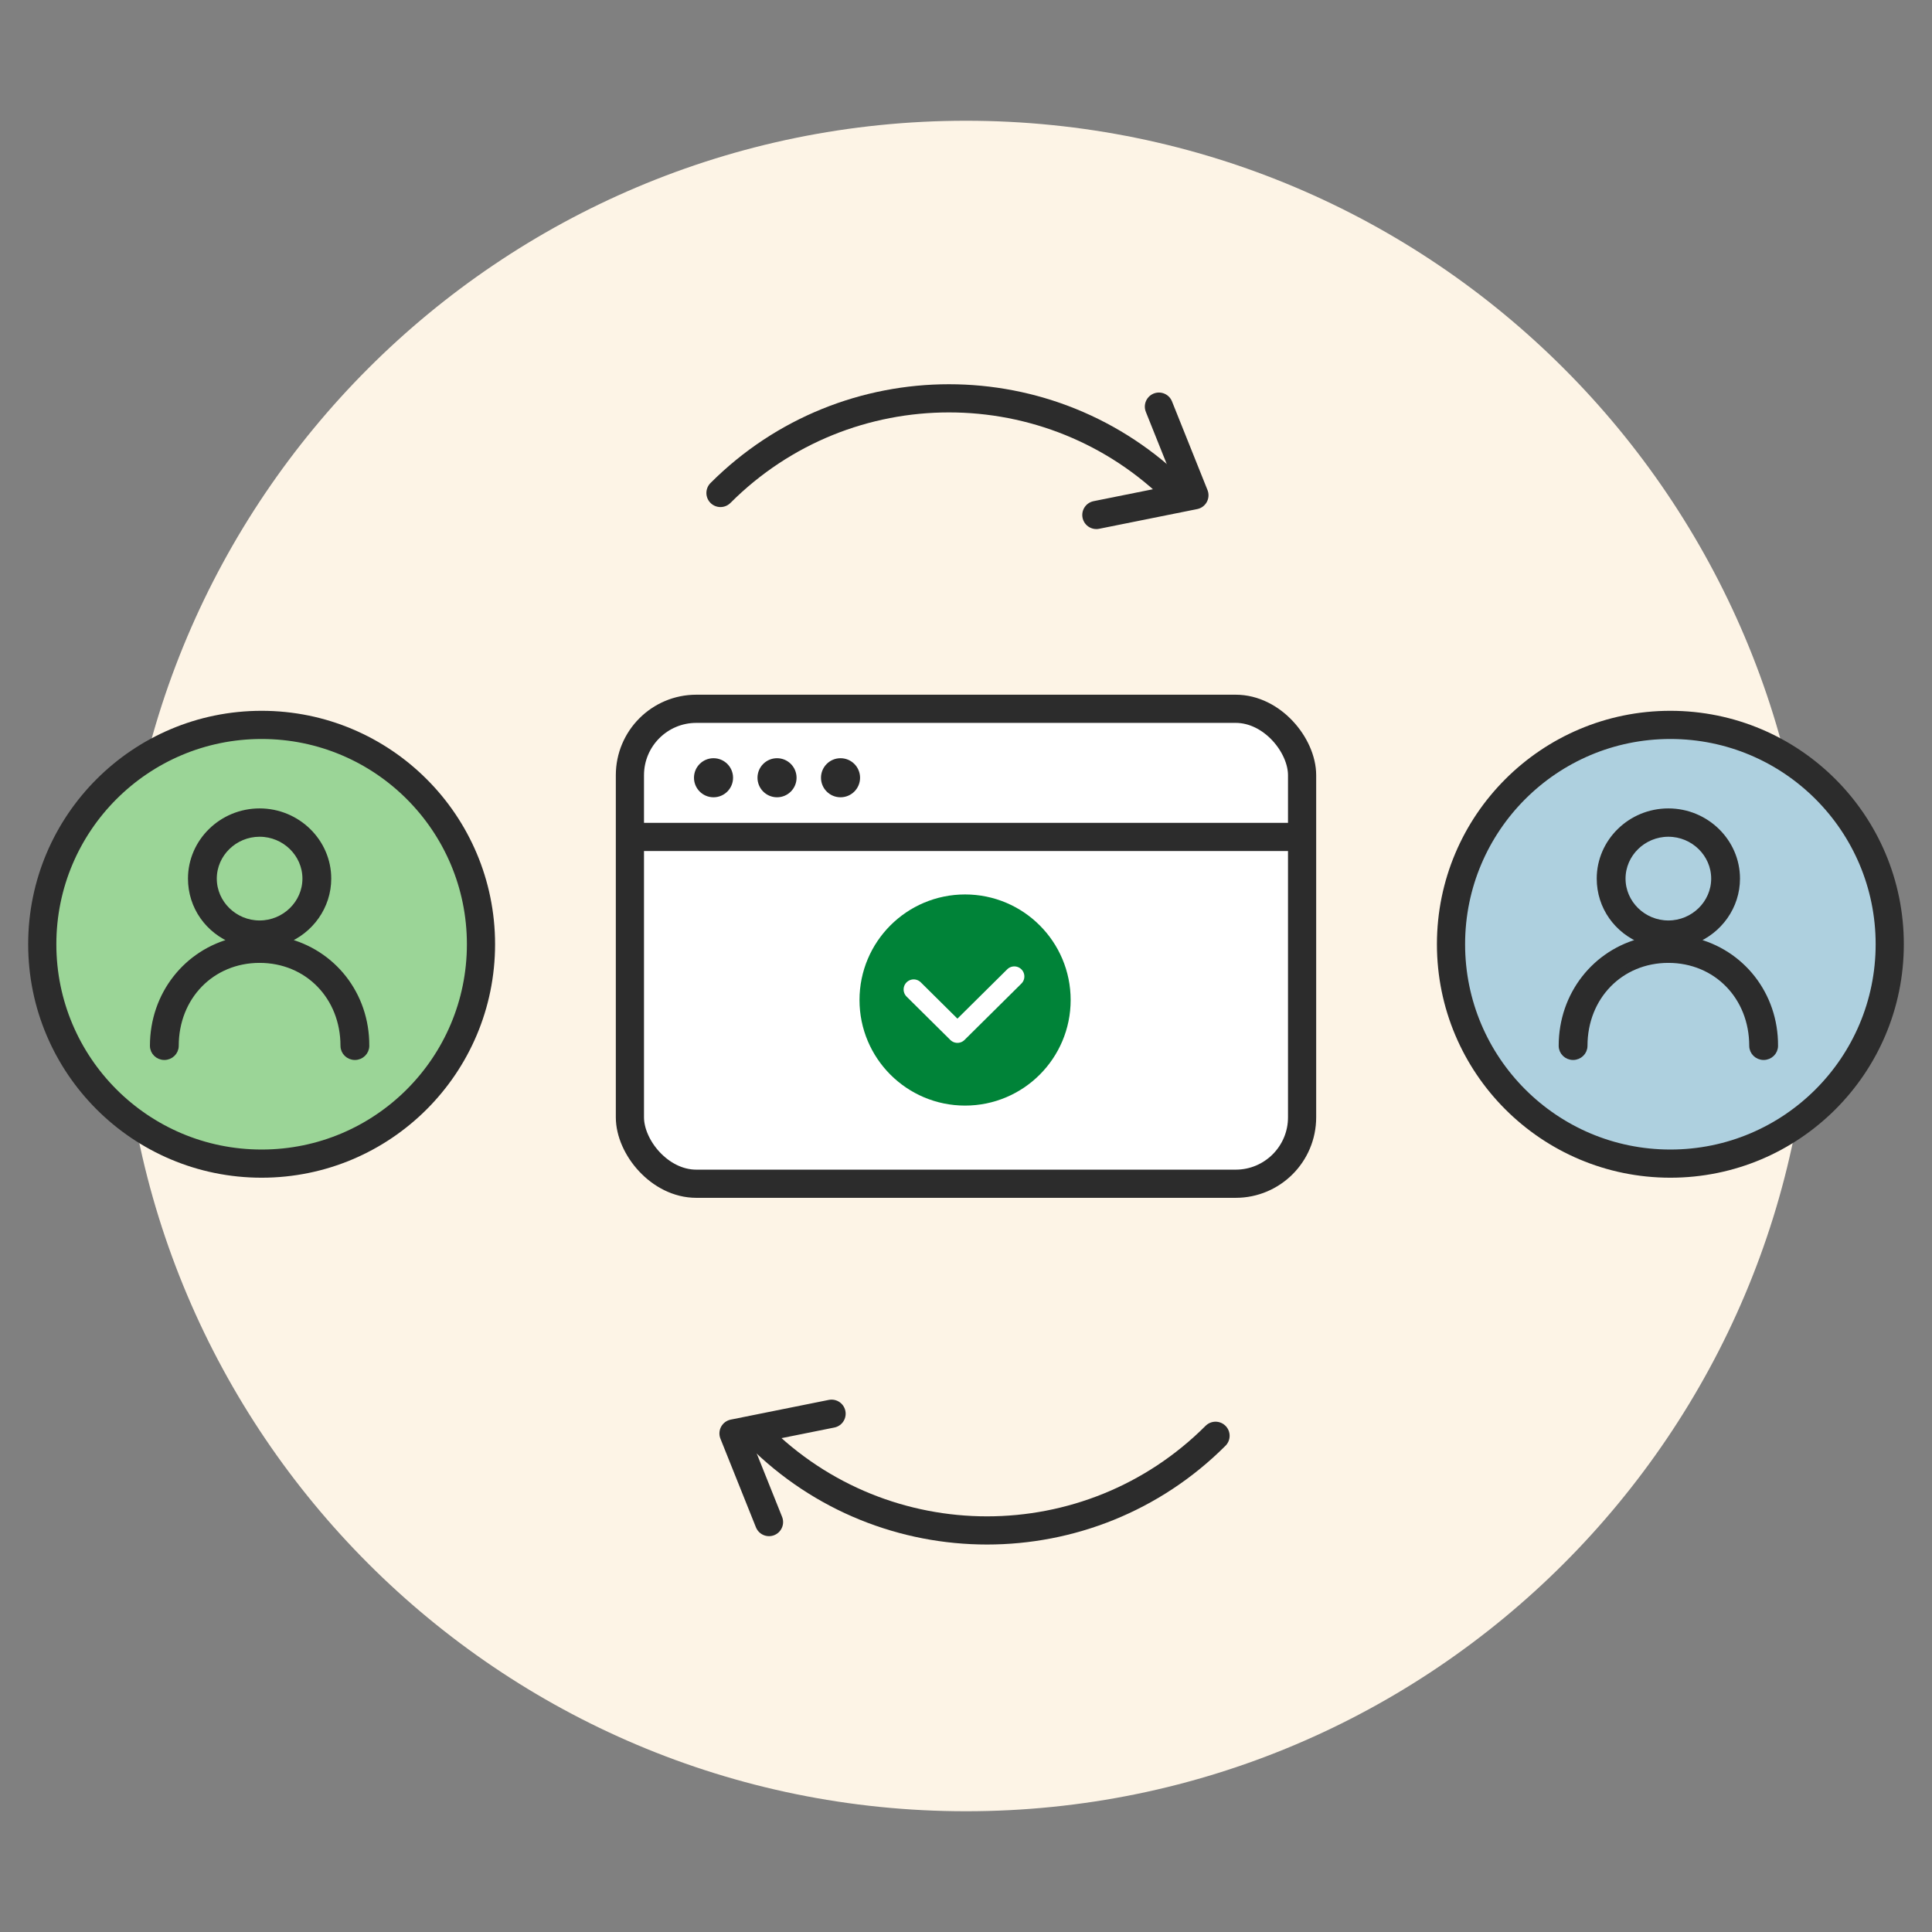 <svg width="480" height="480" viewBox="0 0 480 480" fill="none" xmlns="http://www.w3.org/2000/svg">
<rect x="0" y="0" width="480" height="480" fill="#808080" stroke="none"/>
<path d="M30 240C30 355.98 124.02 450 240 450C355.98 450 450 355.98 450 240C450 124.02 355.98 30 240 30C124.02 30 30 124.02 30 240Z" fill="#FDF4E6"/>
<circle cx="415" cy="234.598" r="54.5" fill="#AED0DF" stroke="#2C2C2C" stroke-width="7"/>
<path d="M420.827 233.737C427.154 231.26 431.546 225.211 431.546 218.287C431.546 209.104 423.879 201.598 414.5 201.598C405.12 201.598 397.453 209.104 397.453 218.287C397.453 225.283 401.771 231.259 408.172 233.737C396.411 236.58 388 247.074 388 259.828C388 261.359 389.265 262.598 390.829 262.598C392.392 262.598 393.657 261.359 393.657 259.828C393.657 247.657 402.59 238.475 414.5 238.475C426.41 238.475 435.342 247.657 435.342 259.828C435.342 261.359 436.607 262.598 438.171 262.598C439.734 262.598 441 261.359 441 259.828C441.073 247.074 432.662 236.58 420.827 233.737H420.827ZM414.5 207.136C420.752 207.136 425.888 212.165 425.888 218.287C425.888 224.409 420.752 229.438 414.5 229.438C408.247 229.438 403.111 224.409 403.111 218.287C403.111 212.165 408.247 207.136 414.5 207.136Z" fill="#2C2C2C" stroke="#2C2C2C" stroke-width="1.5"/>
<circle cx="65" cy="234.598" r="54.5" fill="#9BD597" stroke="#2C2C2C" stroke-width="7"/>
<path d="M70.827 233.737C77.154 231.26 81.546 225.211 81.546 218.287C81.546 209.104 73.879 201.598 64.499 201.598C55.12 201.598 47.453 209.104 47.453 218.287C47.453 225.283 51.771 231.259 58.172 233.737C46.411 236.58 38 247.074 38 259.828C38 261.359 39.265 262.598 40.829 262.598C42.392 262.598 43.657 261.359 43.657 259.828C43.657 247.657 52.59 238.475 64.5 238.475C76.41 238.475 85.342 247.657 85.342 259.828C85.342 261.359 86.607 262.598 88.171 262.598C89.734 262.598 90.999 261.359 90.999 259.828C91.073 247.074 82.662 236.58 70.826 233.737H70.827ZM64.499 207.136C70.752 207.136 75.888 212.165 75.888 218.287C75.888 224.409 70.752 229.438 64.499 229.438C58.247 229.438 53.111 224.409 53.111 218.287C53.111 212.165 58.247 207.136 64.499 207.136Z" fill="#2C2C2C" stroke="#2C2C2C" stroke-width="1.5"/>
<path d="M292.548 122.479C261.192 91.124 210.355 91.124 178.999 122.479" stroke="#2C2C2C" stroke-width="7" stroke-miterlimit="10" stroke-linecap="round"/>
<path d="M272.387 127.945L296.75 123.049L287.929 101.025" stroke="#2C2C2C" stroke-width="7" stroke-miterlimit="10" stroke-linecap="round" stroke-linejoin="round"/>
<path d="M188.448 356.716C219.804 388.072 270.642 388.072 301.997 356.716" stroke="#2C2C2C" stroke-width="7" stroke-miterlimit="10" stroke-linecap="round"/>
<path d="M206.602 351.234L182.238 356.131L191.059 378.155" stroke="#2C2C2C" stroke-width="7" stroke-miterlimit="10" stroke-linecap="round" stroke-linejoin="round"/>
<rect x="156.5" y="176.098" width="167" height="118" rx="16.5" fill="white" stroke="#2C2C2C" stroke-width="7"/>
<line x1="156.641" y1="207.934" x2="324.641" y2="207.934" stroke="#2C2C2C" stroke-width="7"/>
<circle cx="177.272" cy="193.229" r="4.854" fill="#2C2C2C"/>
<circle cx="193.05" cy="193.229" r="4.854" fill="#2C2C2C"/>
<circle cx="208.827" cy="193.229" r="4.854" fill="#2C2C2C"/>
<circle cx="239.771" cy="248.451" r="22.729" fill="#008338" stroke="#008338" stroke-width="7"/>
<path d="M227 245.828L237.87 256.598L252 242.598" stroke="white" stroke-width="5" stroke-linecap="round" stroke-linejoin="round"/>
</svg>
